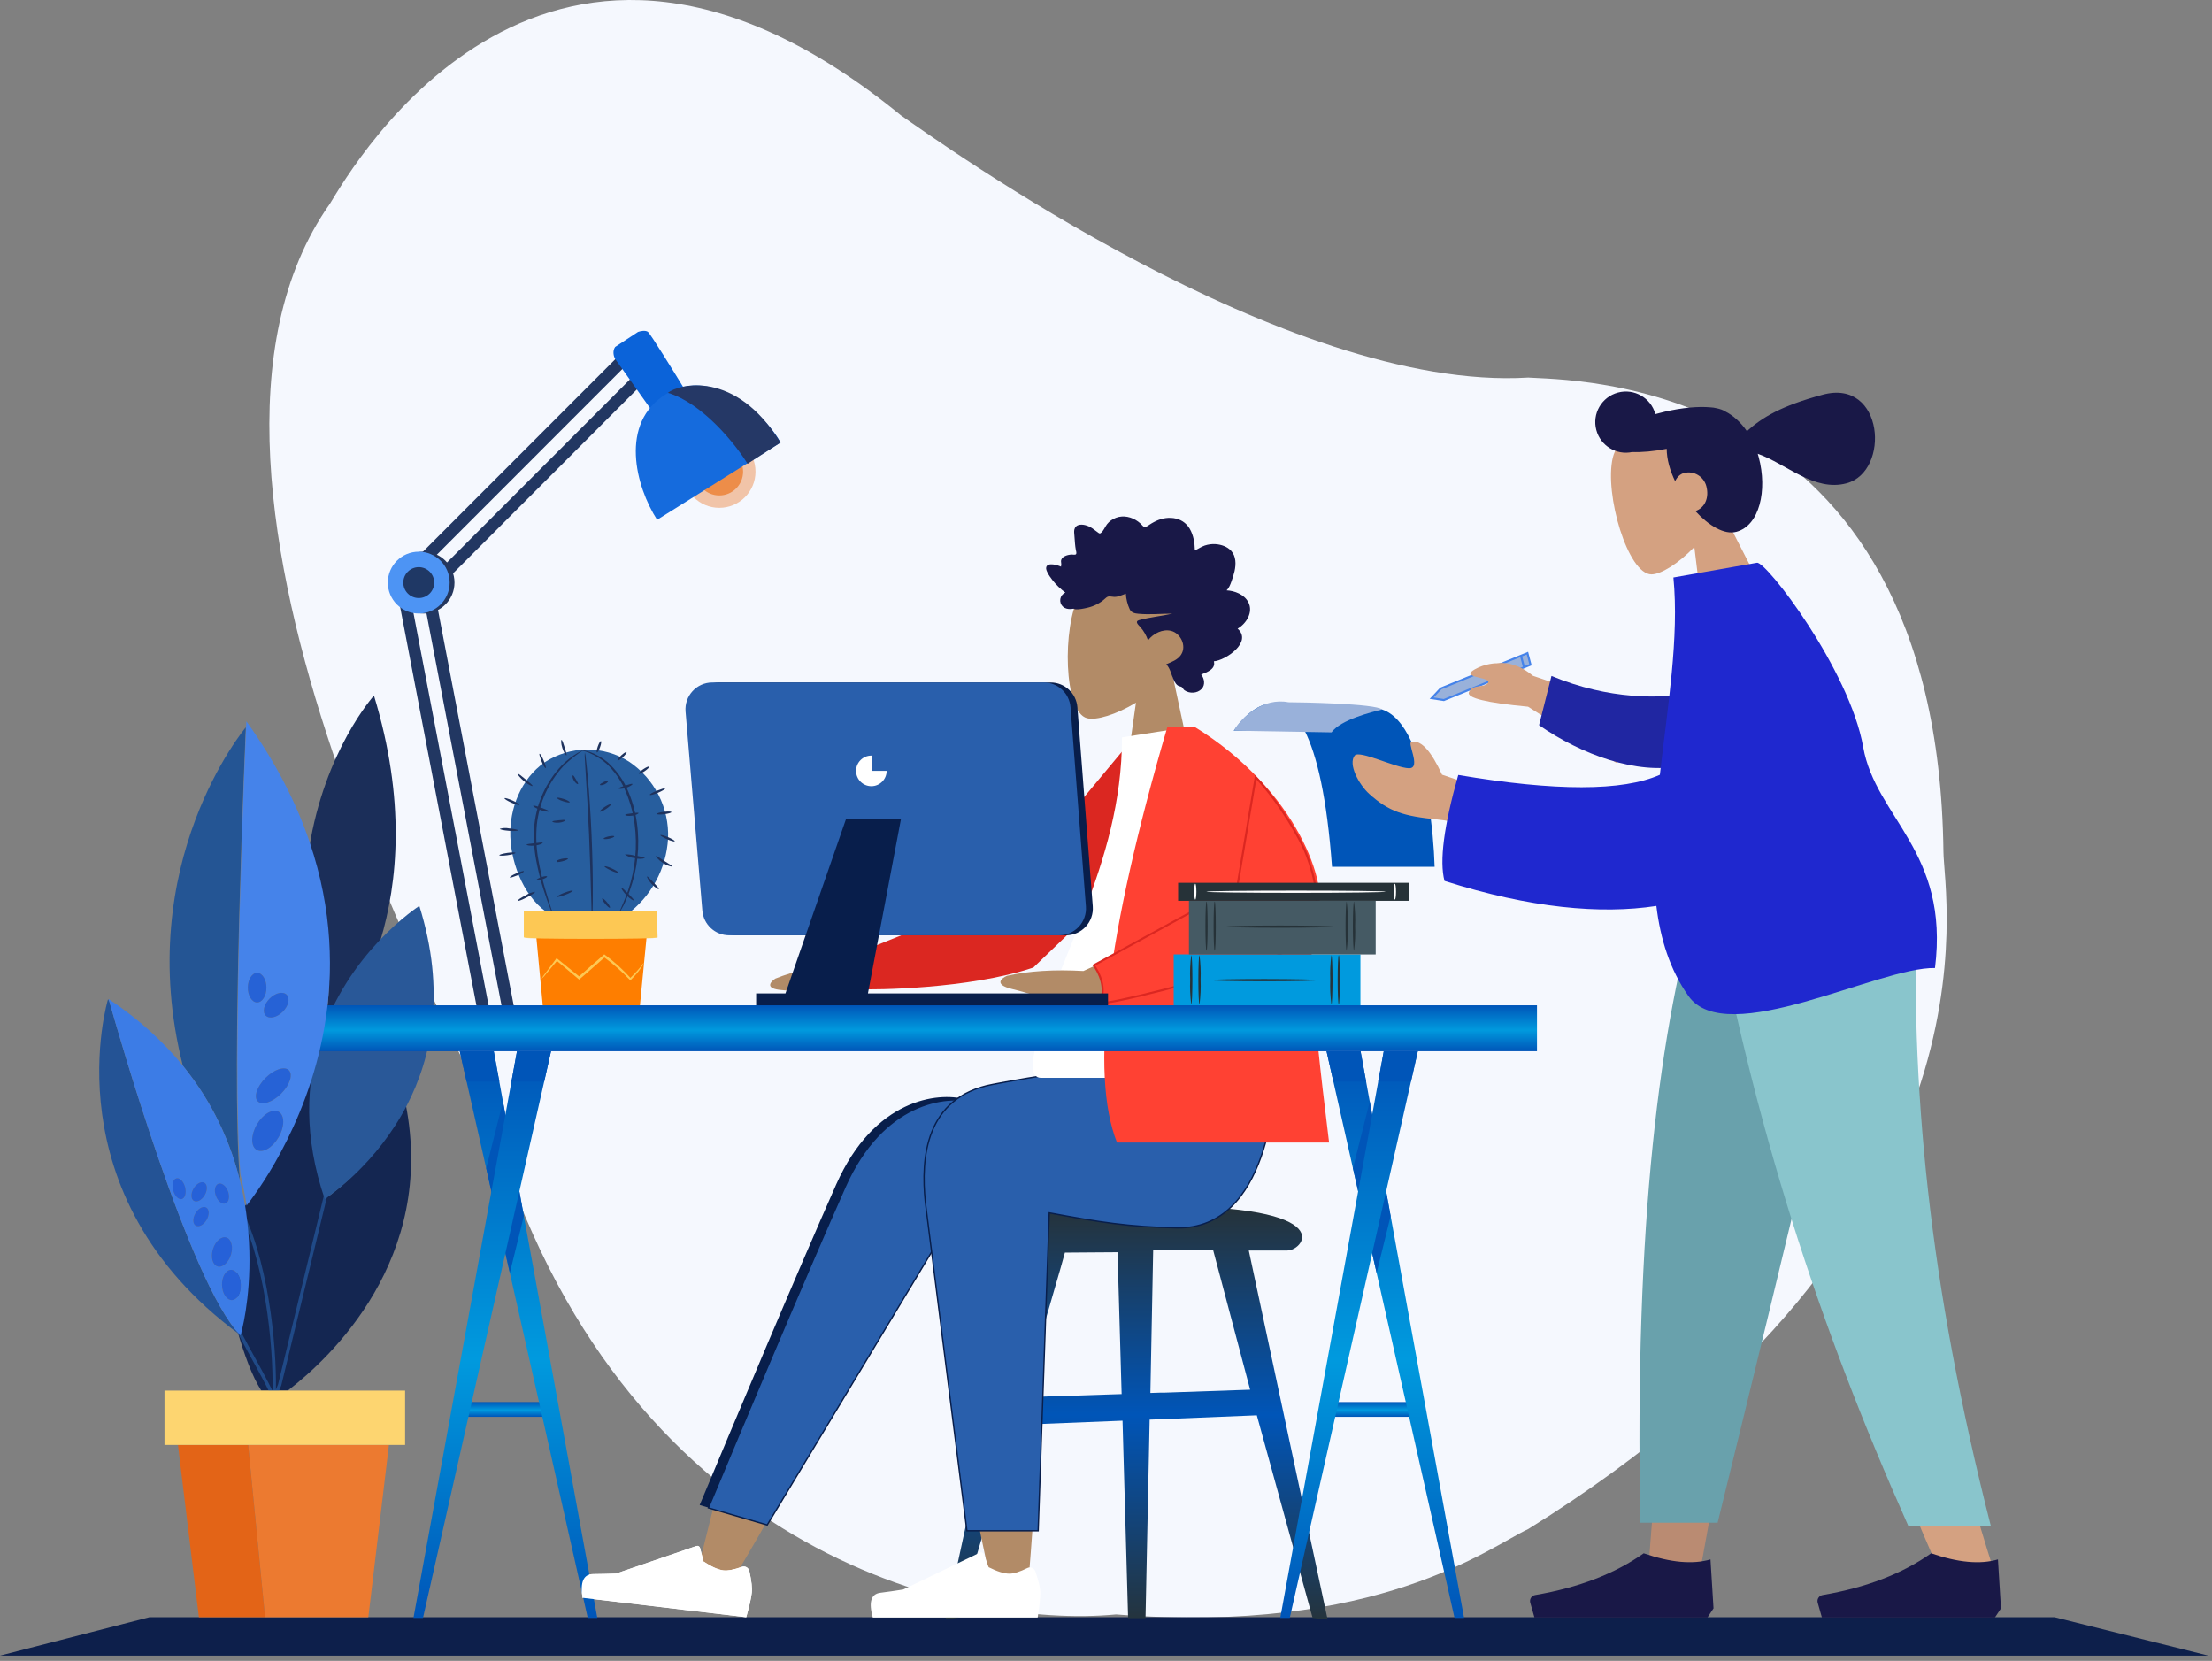 <svg width="329" height="247" viewBox="0 0 329 247" fill="none" xmlns="http://www.w3.org/2000/svg">
<rect x="0" y="0" width="329" height="247" fill="#808080" stroke="none"/>
<path d="M73.147 166.95C92.067 230.716 142.928 242.278 165.993 240.088C204.971 243.153 221.613 230.015 227.306 227.388C299.13 182.717 289.057 133.228 289.057 126.659C288.181 55.273 232.561 56.587 227.306 56.149C191.394 58.339 139.716 21.113 134.023 17.171C81.469 -25.748 52.564 24.616 49.06 30.31C19.717 71.915 71.396 160.381 73.147 166.95Z" fill="#F5F8FE"/>
<path d="M0 246.214H328.464L305.584 240.503H22.218L0 246.214Z" fill="#0D1F4B"/>
<path d="M81.938 136.057C78.111 133.833 76.057 128.671 75.905 124.441C75.752 120.212 77.514 115.806 80.981 113.386C82.848 112.154 85.031 111.488 87.268 111.47C89.504 111.451 91.698 112.081 93.585 113.283C95.442 114.534 96.948 116.24 97.96 118.238C98.971 120.236 99.454 122.46 99.362 124.697C99.234 126.928 98.613 129.102 97.544 131.063C96.474 133.025 94.982 134.724 93.176 136.039" fill="#275E9E"/>
<path d="M88.051 136.465C87.996 136.145 87.972 135.821 87.978 135.496C87.978 134.808 87.935 133.918 87.904 132.858C87.844 130.633 87.758 127.562 87.612 124.167C87.466 120.772 87.277 117.707 87.137 115.483C87.076 114.422 87.021 113.539 86.984 112.85C86.952 112.528 86.952 112.203 86.984 111.881C87.066 112.194 87.117 112.515 87.137 112.838C87.216 113.447 87.307 114.355 87.411 115.464C87.612 117.683 87.837 120.754 87.984 124.155C88.13 127.555 88.185 130.627 88.173 132.858C88.173 133.973 88.173 134.875 88.136 135.496C88.135 135.821 88.107 136.145 88.051 136.465Z" fill="#1E325D"/>
<path d="M77.038 123.478C77.038 123.582 76.429 123.612 75.673 123.551C74.918 123.49 74.332 123.356 74.338 123.259C74.781 123.122 75.25 123.099 75.704 123.192C76.447 123.259 77.05 123.387 77.038 123.478Z" fill="#1E325D"/>
<path d="M77.251 119.693C77.209 119.785 76.685 119.639 76.075 119.37C75.466 119.102 75.003 118.804 75.039 118.712C75.076 118.621 75.606 118.773 76.216 119.041C76.825 119.309 77.288 119.602 77.251 119.693Z" fill="#1E325D"/>
<path d="M79.202 116.878C79.147 116.964 78.556 116.683 77.94 116.171C77.325 115.66 76.941 115.135 77.008 115.068C77.075 115.001 77.575 115.404 78.172 115.897C78.769 116.391 79.257 116.775 79.202 116.878Z" fill="#1E325D"/>
<path d="M81.164 114.221C81.073 114.264 80.786 113.819 80.555 113.234C80.323 112.649 80.159 112.137 80.25 112.1C80.341 112.064 80.622 112.503 80.859 113.088C81.097 113.673 81.256 114.185 81.164 114.221Z" fill="#1E325D"/>
<path d="M84.254 112.338C84.162 112.38 83.858 111.911 83.644 111.253C83.431 110.595 83.425 110.034 83.523 110.034C83.62 110.034 83.791 110.528 83.986 111.162C84.181 111.795 84.333 112.295 84.254 112.338Z" fill="#1E325D"/>
<path d="M89.379 110.217C89.471 110.247 89.416 110.65 89.251 111.113C89.087 111.576 88.88 111.929 88.788 111.899C88.697 111.869 88.752 111.46 88.916 110.997C89.081 110.534 89.288 110.18 89.379 110.217Z" fill="#1E325D"/>
<path d="M93.188 111.85C93.255 111.924 93.011 112.259 92.646 112.6C92.28 112.941 91.92 113.161 91.853 113.088C91.786 113.015 92.03 112.679 92.402 112.338C92.774 111.997 93.121 111.777 93.188 111.85Z" fill="#1E325D"/>
<path d="M96.546 114.014C96.601 114.099 96.303 114.397 95.882 114.684C95.462 114.97 95.066 115.135 95.011 115.056C94.956 114.976 95.254 114.672 95.681 114.385C96.108 114.099 96.492 113.934 96.546 114.014Z" fill="#1E325D"/>
<path d="M98.929 117.25C98.966 117.342 98.496 117.628 97.875 117.89C97.253 118.152 96.729 118.292 96.656 118.201C96.583 118.109 97.089 117.823 97.704 117.591C98.32 117.36 98.88 117.159 98.929 117.25Z" fill="#1E325D"/>
<path d="M99.862 120.772C99.862 120.87 99.398 121.01 98.795 121.083C98.192 121.156 97.698 121.138 97.686 121.04C97.674 120.943 98.149 120.803 98.752 120.73C99.356 120.657 99.856 120.669 99.862 120.772Z" fill="#1E325D"/>
<path d="M100.355 125.105C100.313 125.197 99.807 125.063 99.216 124.807C98.624 124.551 98.18 124.271 98.222 124.197C98.265 124.124 98.771 124.24 99.356 124.496C99.941 124.752 100.392 125.014 100.355 125.105Z" fill="#1E325D"/>
<path d="M99.922 128.829C99.892 128.921 99.246 128.762 98.576 128.324C97.905 127.885 97.503 127.355 97.57 127.294C97.637 127.233 98.131 127.61 98.789 128.025C99.447 128.439 99.959 128.732 99.922 128.829Z" fill="#1E325D"/>
<path d="M97.984 132.218C97.924 132.291 97.412 131.992 96.924 131.462C96.437 130.932 96.168 130.395 96.248 130.347C96.327 130.298 96.711 130.712 97.186 131.218C97.662 131.724 98.052 132.138 97.984 132.218Z" fill="#1E325D"/>
<path d="M79.586 132.62C79.634 132.705 79.098 133.077 78.367 133.448C77.635 133.82 77.044 134.058 77.001 133.954C76.959 133.851 77.489 133.497 78.22 133.132C78.628 132.855 79.096 132.679 79.586 132.62Z" fill="#1E325D"/>
<path d="M77.91 129.572C77.946 129.664 77.514 129.95 76.941 130.182C76.368 130.413 75.874 130.578 75.832 130.493C75.789 130.407 76.222 130.115 76.794 129.883C77.367 129.652 77.867 129.457 77.91 129.572Z" fill="#1E325D"/>
<path d="M76.672 126.836C76.672 126.934 76.154 127.092 75.484 127.184C74.814 127.275 74.265 127.275 74.265 127.184C74.265 127.092 74.783 126.934 75.454 126.836C76.124 126.739 76.66 126.739 76.672 126.836Z" fill="#1E325D"/>
<path d="M80.725 125.337C80.725 125.434 80.238 125.672 79.543 125.751C78.848 125.83 78.324 125.709 78.324 125.611C78.324 125.514 78.873 125.471 79.543 125.392C80.213 125.312 80.695 125.239 80.725 125.337Z" fill="#1E325D"/>
<path d="M84.089 121.991C84.089 122.082 83.705 122.29 83.151 122.344C82.596 122.399 82.151 122.277 82.157 122.18C82.163 122.082 82.596 122.04 83.114 121.985C83.632 121.93 84.059 121.893 84.089 121.991Z" fill="#1E325D"/>
<path d="M84.735 119.31C84.699 119.401 84.254 119.31 83.736 119.151C83.218 118.993 82.822 118.749 82.858 118.657C82.895 118.566 83.334 118.657 83.852 118.816C84.37 118.974 84.766 119.212 84.735 119.31Z" fill="#1E325D"/>
<path d="M85.966 116.592C85.899 116.665 85.589 116.458 85.357 116.08C85.125 115.702 85.113 115.336 85.205 115.306C85.296 115.275 85.467 115.562 85.668 115.915C85.869 116.269 86.04 116.525 85.966 116.592Z" fill="#1E325D"/>
<path d="M84.479 127.702C84.479 127.799 84.114 127.976 83.614 128.098C83.377 128.162 83.134 128.199 82.889 128.208L82.822 127.994C82.95 127.994 83.035 127.994 83.047 127.994C83.059 127.994 83.047 128.098 82.907 128.177L82.84 127.964C83.06 127.858 83.291 127.779 83.529 127.726C84.028 127.629 84.455 127.604 84.479 127.702Z" fill="#1E325D"/>
<path d="M85.174 132.461C85.211 132.552 84.717 132.833 84.071 133.07C83.425 133.308 82.852 133.454 82.852 133.363C82.852 133.272 83.309 132.991 83.955 132.754C84.601 132.516 85.138 132.364 85.174 132.461Z" fill="#1E325D"/>
<path d="M81.371 130.346C81.402 130.438 81.073 130.639 80.634 130.785C80.195 130.931 79.817 130.98 79.787 130.883C79.756 130.785 80.085 130.596 80.518 130.444C80.951 130.292 81.341 130.255 81.371 130.346Z" fill="#1E325D"/>
<path d="M81.664 120.663C81.664 120.76 81.054 120.699 80.402 120.468C79.75 120.236 79.263 119.919 79.305 119.828C79.348 119.737 79.915 119.901 80.524 120.127C81.134 120.352 81.688 120.565 81.664 120.663Z" fill="#1E325D"/>
<path d="M90.86 119.608C90.915 119.694 90.598 120.004 90.141 120.303C89.684 120.602 89.282 120.772 89.227 120.693C89.172 120.614 89.495 120.297 89.946 119.998C90.397 119.7 90.811 119.529 90.86 119.608Z" fill="#1E325D"/>
<path d="M91.366 124.386C91.366 124.484 91.043 124.636 90.604 124.728C90.165 124.819 89.8 124.813 89.775 124.728C89.751 124.642 90.098 124.478 90.531 124.386C90.964 124.295 91.341 124.289 91.366 124.386Z" fill="#1E325D"/>
<path d="M91.945 129.762C91.902 129.847 91.415 129.713 90.854 129.451C90.293 129.189 89.873 128.908 89.915 128.841C89.958 128.774 90.446 128.89 91.006 129.152C91.567 129.414 91.987 129.67 91.945 129.762Z" fill="#1E325D"/>
<path d="M90.714 134.991C90.635 135.052 90.318 134.79 90.007 134.412C89.696 134.034 89.501 133.668 89.574 133.601C89.647 133.534 89.97 133.802 90.281 134.18C90.592 134.558 90.793 134.924 90.714 134.991Z" fill="#1E325D"/>
<path d="M90.464 116.092C90.525 116.171 90.312 116.433 89.958 116.616C89.605 116.799 89.263 116.805 89.233 116.707C89.203 116.61 89.471 116.458 89.794 116.293C90.117 116.128 90.403 116.013 90.464 116.092Z" fill="#1E325D"/>
<path d="M94.974 120.913C94.974 121.004 94.59 121.235 94.017 121.309C93.444 121.382 92.981 121.309 92.987 121.187C92.993 121.065 93.438 121.028 93.968 120.955C94.499 120.882 94.937 120.815 94.974 120.913Z" fill="#1E325D"/>
<path d="M94.072 116.586C94.115 116.671 93.7 116.97 93.115 117.159C92.53 117.347 92.018 117.347 92 117.25C91.982 117.152 92.445 116.994 93.006 116.817C93.566 116.641 94.005 116.494 94.072 116.586Z" fill="#1E325D"/>
<path d="M95.955 127.61C95.446 127.763 94.904 127.763 94.395 127.61C93.862 127.574 93.352 127.383 92.926 127.062C93.444 127.043 93.961 127.111 94.456 127.263C94.971 127.294 95.478 127.411 95.955 127.61Z" fill="#1E325D"/>
<path d="M94.279 133.894C94.218 133.973 93.67 133.662 93.176 133.138C92.683 132.614 92.353 132.096 92.433 132.035C92.512 131.974 92.926 132.382 93.432 132.888C93.938 133.394 94.34 133.839 94.279 133.894Z" fill="#1E325D"/>
<path d="M86.911 111.473C85.767 112.173 84.712 113.007 83.766 113.959C81.578 116.359 80.207 119.391 79.848 122.619C79.683 124.391 79.763 126.177 80.085 127.927C80.34 129.366 80.672 130.79 81.079 132.193C81.426 133.412 81.743 134.351 81.95 135.015C82.08 135.355 82.182 135.706 82.255 136.063C82.076 135.743 81.929 135.406 81.816 135.058C81.56 134.406 81.207 133.455 80.829 132.26C80.386 130.861 80.028 129.437 79.756 127.994C79.41 126.214 79.32 124.394 79.488 122.589C79.847 119.287 81.285 116.197 83.578 113.794C84.278 113.087 85.066 112.472 85.924 111.966C86.222 111.783 86.478 111.68 86.643 111.594C86.808 111.509 86.905 111.46 86.911 111.473Z" fill="#1E325D"/>
<path d="M91.805 136.276C92.41 135.022 92.949 133.736 93.42 132.425C94.501 129.24 94.83 125.848 94.383 122.515C94.135 120.688 93.619 118.908 92.853 117.231C92.213 115.875 91.331 114.646 90.251 113.605C89.491 112.934 88.629 112.389 87.697 111.99C87.033 111.716 86.637 111.649 86.643 111.619C86.74 111.601 86.839 111.601 86.935 111.619C87.211 111.671 87.481 111.745 87.746 111.838C88.722 112.191 89.626 112.718 90.415 113.392C91.55 114.427 92.479 115.668 93.151 117.049C93.954 118.748 94.489 120.561 94.736 122.424C95.198 125.81 94.828 129.257 93.657 132.467C93.456 133.077 93.194 133.619 92.999 134.094C92.804 134.57 92.579 134.96 92.39 135.277C92.228 135.629 92.032 135.963 91.805 136.276Z" fill="#1E325D"/>
<path d="M79.586 137.416L80.725 149.501H95.181L96.345 137.55L79.586 137.416Z" fill="#FE7E00"/>
<path d="M97.808 139.446C97.808 139.543 93.353 139.622 87.862 139.622C82.371 139.622 77.91 139.543 77.91 139.446C77.91 139.348 82.365 139.263 87.862 139.263C93.359 139.263 97.808 139.324 97.808 139.446Z" fill="#FDC854"/>
<path d="M95.797 143.126C95.692 143.394 95.55 143.647 95.376 143.876C94.933 144.54 94.418 145.153 93.84 145.704L93.749 145.79L93.657 145.698C92.471 144.452 91.174 143.316 89.781 142.304H90.001L88.282 143.815L86.253 145.582L86.137 145.68L86.027 145.582L82.724 142.809H82.919L81.207 144.851C81.012 145.12 80.787 145.365 80.536 145.582C80.693 145.288 80.879 145.011 81.091 144.754L82.706 142.596L82.785 142.486L82.895 142.578L86.247 145.296H86.021L88.045 143.516C88.654 143.004 89.215 142.499 89.769 142.017L89.879 141.926L89.989 142.005C91.391 143.038 92.684 144.212 93.846 145.509H93.664C94.436 144.772 95.15 143.976 95.797 143.126Z" fill="#FDC854"/>
<path d="M77.91 135.436H97.686L97.808 139.397H77.91V135.436Z" fill="#FDC854"/>
<rect x="59.404" y="89.695" width="1.779" height="61.233" transform="rotate(-10.839 59.404 89.695)" fill="#223762"/>
<rect x="63.119" y="89.594" width="1.779" height="61.968" transform="rotate(-10.839 63.119 89.594)" fill="#223762"/>
<rect x="92.08" y="52.85" width="1.779" height="46.225" transform="rotate(44.983 92.08 52.85)" fill="#223762"/>
<rect x="94.118" y="56.001" width="1.779" height="46.771" transform="rotate(44.983 94.118 56.001)" fill="#223762"/>
<circle cx="63" cy="86.641" r="4.598" fill="#24375E"/>
<circle cx="62.281" cy="86.641" r="4.598" fill="#4D94F4"/>
<circle cx="62.282" cy="86.641" r="2.299" fill="#1F3865"/>
<path d="M91.492 53.375L96.833 60.903L101.92 58.055C100.224 55.274 96.742 49.641 96.375 49.356C96.009 49.071 95.239 49.237 94.9 49.356C93.951 49.983 91.94 51.309 91.492 51.594C91.044 52.245 91.305 53.053 91.492 53.375Z" fill="#0B63D9"/>
<circle cx="106.986" cy="70.139" r="5.384" fill="#F1C4A8"/>
<circle cx="106.986" cy="70.139" r="3.537" fill="#ED8D49"/>
<path d="M116.097 65.802L97.736 77.301C94.583 72.417 91.997 62.884 99.127 58.569C106.175 54.303 114.057 62.031 116.097 65.802Z" fill="#156BDD"/>
<path d="M111.182 68.969L116.097 65.816C109.365 54.889 100.908 57.123 99.342 58.418C104.535 59.976 109.451 66.125 111.182 68.969Z" fill="#253866"/>
<path d="M60.335 164.169C56.103 172.677 49.737 177.226 48.787 177.959C45.778 168.727 46.177 160.9 48.068 154.551C47.959 154.217 47.859 153.888 47.755 153.554C45.041 168.883 36.598 179.117 35.782 180.197C37.001 188.358 35.826 195.07 35.214 197.577C36.285 201.371 37.504 204.684 38.861 206.8H42.803C49.099 201.97 64.888 187.252 60.335 164.169Z" fill="#142651"/>
<path d="M48.563 177.242L41.598 205.95L40.749 207.989M40.749 207.989C41.032 202.1 40.069 188.999 35.992 180.438C35.448 183.699 35.51 193.367 35.454 197.84C36.869 200.671 40.069 206.086 40.749 207.989Z" stroke="#245395" stroke-opacity="0.8" stroke-width="0.5"/>
<path d="M48.185 153.554C48.284 153.883 48.38 154.217 48.484 154.551C50.335 148.129 53.67 143.22 56.571 139.89C59.186 131.213 60.357 118.993 55.621 103.442C55.621 103.442 48.267 111.595 45.982 126.178C49.412 136.295 49.546 145.61 48.185 153.554Z" fill="#1B2E59"/>
<path d="M35.687 175.57C34.278 159.231 36.559 108.165 36.559 108.165C36.559 108.165 19.569 128.334 27.192 158.476C31.732 164.07 34.308 170.015 35.687 175.57Z" fill="#245594"/>
<path d="M16.069 148.584C16.069 148.584 7.184 177.543 35.665 198.483C28.211 190.786 17.431 153.09 16.264 148.949C16.199 148.806 16.134 148.684 16.069 148.584Z" fill="#245395"/>
<path d="M35.796 198.58C35.791 198.571 35.787 198.562 35.782 198.553C35.782 198.557 35.778 198.562 35.778 198.566C35.782 198.571 35.791 198.575 35.796 198.58Z" fill="#245395"/>
<path d="M36.593 180.201C36.377 178.701 36.082 177.153 35.687 175.57C34.308 170.015 31.736 164.07 27.192 158.476C24.347 154.976 20.739 151.611 16.16 148.571C16.16 148.571 16.199 148.706 16.264 148.949C17.431 153.09 28.211 190.791 35.665 198.483C35.7 198.518 35.735 198.557 35.765 198.592C35.769 198.587 35.769 198.574 35.774 198.566C35.774 198.561 35.778 198.557 35.778 198.553C35.83 198.405 35.925 198.071 36.038 197.577C36.632 195.071 37.773 188.358 36.593 180.201ZM32.096 177.833C31.806 177.022 31.975 176.22 32.478 176.038C32.981 175.856 33.627 176.368 33.918 177.174C34.208 177.985 34.039 178.787 33.532 178.969C33.033 179.152 32.387 178.644 32.096 177.833ZM27.049 178.315C26.559 178.445 25.973 177.859 25.748 177.009C25.523 176.16 25.735 175.362 26.229 175.232C26.719 175.101 27.305 175.687 27.53 176.537C27.756 177.391 27.543 178.185 27.049 178.315ZM28.779 176.758C29.208 176.012 29.937 175.626 30.401 175.891C30.865 176.155 30.891 176.979 30.462 177.725C30.032 178.471 29.304 178.857 28.84 178.592C28.376 178.323 28.35 177.504 28.779 176.758ZM30.739 181.411C30.31 182.157 29.581 182.543 29.117 182.278C28.653 182.009 28.627 181.19 29.057 180.444C29.486 179.698 30.215 179.312 30.678 179.577C31.142 179.841 31.169 180.665 30.739 181.411ZM32.357 188.336C31.611 188.111 31.303 186.961 31.663 185.773C32.023 184.581 32.916 183.8 33.662 184.026C34.408 184.251 34.716 185.4 34.356 186.589C33.996 187.777 33.102 188.562 32.357 188.336ZM34.495 193.34C33.718 193.366 33.055 192.382 33.011 191.137C32.968 189.893 33.562 188.865 34.338 188.839C35.115 188.813 35.778 189.797 35.821 191.042C35.869 192.287 35.275 193.314 34.495 193.34Z" fill="#3C7CE6"/>
<path d="M26.229 175.232C25.739 175.362 25.522 176.16 25.748 177.01C25.973 177.86 26.554 178.445 27.049 178.315C27.539 178.185 27.756 177.387 27.53 176.537C27.305 175.687 26.724 175.102 26.229 175.232Z" fill="#2661D8"/>
<path d="M30.462 177.725C30.891 176.979 30.865 176.155 30.401 175.89C29.937 175.626 29.213 176.012 28.779 176.758C28.35 177.504 28.376 178.327 28.84 178.592C29.304 178.861 30.028 178.471 30.462 177.725Z" fill="#2661D8"/>
<path d="M30.678 179.577C30.214 179.308 29.49 179.698 29.056 180.444C28.627 181.19 28.653 182.014 29.117 182.278C29.581 182.547 30.305 182.157 30.739 181.411C31.168 180.665 31.142 179.846 30.678 179.577Z" fill="#2661D8"/>
<path d="M33.536 178.97C34.039 178.788 34.212 177.986 33.922 177.175C33.631 176.364 32.985 175.856 32.482 176.038C31.979 176.221 31.806 177.023 32.101 177.834C32.387 178.645 33.033 179.152 33.536 178.97Z" fill="#2661D8"/>
<path d="M34.356 186.588C34.716 185.396 34.403 184.251 33.662 184.025C32.916 183.8 32.023 184.585 31.663 185.773C31.303 186.966 31.615 188.11 32.357 188.336C33.102 188.561 33.996 187.776 34.356 186.588Z" fill="#2661D8"/>
<path d="M35.826 191.042C35.782 189.798 35.119 188.813 34.343 188.839C33.567 188.865 32.972 189.897 33.016 191.138C33.059 192.382 33.723 193.367 34.499 193.341C35.275 193.315 35.869 192.287 35.826 191.042Z" fill="#2661D8"/>
<path d="M47.547 154.725C45.548 161.13 45.132 169.026 48.306 178.337C49.303 177.6 56.025 173.012 60.491 164.426C64.195 157.305 66.345 147.44 62.369 134.717C62.369 134.717 59.615 136.486 56.363 139.933C53.202 143.294 49.568 148.246 47.547 154.725Z" fill="#295898"/>
<path d="M53.124 214.879H36.91L39.425 240.503H50.058H54.78L57.846 214.879H55.53H53.124Z" fill="#EC7A30"/>
<path d="M32.188 214.879H26.468L29.581 240.503H34.703H39.425L36.91 214.879H32.188Z" fill="#E36417"/>
<path d="M24.465 206.801V214.88H26.468H32.188H36.91H53.124H55.531H57.846H60.253V206.801H55.531H43.393H39.577H24.465Z" fill="#FDD570"/>
<path d="M185.737 185.966H191.454C194.12 185.966 199.837 178.621 168.82 179.458C148.431 180.008 147.089 183.166 148.12 185.007C148.369 185.425 148.724 185.763 149.145 185.983C149.566 186.203 150.036 186.297 150.505 186.254C151.005 186.215 151.664 186.209 152.445 186.215L151.957 188.466L140.63 240.849L142.544 240.574L150.969 211.915L166.959 211.275L167.788 240.644H170.376L170.992 211.115H171.071L172.761 211.052L186.933 210.476L195.23 240.609L197.465 240.857L185.737 185.966ZM152.183 207.791L157.777 188.466L158.387 186.279C160.73 186.279 163.469 186.222 166.215 186.222L166.825 207.318L152.183 207.791ZM173.267 207.101H172.657L171.102 207.152L171.516 185.947H180.448L185.939 206.666L173.267 207.101Z" fill="url(#paint0_linear_330_3960)"/>
<path d="M143.071 207.73C143.067 204.414 149.316 202.462 152.897 204.78C153.251 208.112 153.315 206.094 153.649 210.016C154.458 219.518 153.333 230.155 152.897 236.085C152.624 239.811 147.927 239.031 147.489 236.075C147.05 233.119 143.083 217.65 143.071 207.73Z" fill="#B28B67"/>
<path fill-rule="evenodd" clip-rule="evenodd" d="M153.997 233.705C154.484 235.105 154.727 236.153 154.727 236.848C154.727 237.693 154.596 238.926 154.335 240.548C153.425 240.548 145.251 240.548 129.813 240.548C129.176 238.277 129.544 237.051 130.916 236.869C132.289 236.688 133.43 236.525 134.338 236.379L145.736 230.901C145.955 230.796 146.212 230.902 146.31 231.138C146.311 231.142 146.313 231.146 146.315 231.151L147.047 233.066C148.318 233.706 149.351 234.025 150.146 234.025C150.791 234.025 151.683 233.744 152.821 233.182L152.821 233.182C153.257 232.966 153.773 233.173 153.973 233.644C153.982 233.664 153.99 233.685 153.997 233.705Z" fill="white"/>
<path d="M112.289 205.68C113.738 202.698 120.211 203.682 122.414 207.335C121.272 210.485 122.214 208.699 120.796 212.371C117.359 221.266 111.686 230.335 108.697 235.474C106.818 238.704 102.938 235.944 103.839 233.095C104.74 230.246 107.953 214.603 112.289 205.68Z" fill="#B28B67"/>
<path fill-rule="evenodd" clip-rule="evenodd" d="M111.46 233.668C111.778 235.115 111.896 236.184 111.815 236.874C111.715 237.713 111.44 238.923 110.99 240.502C110.087 240.395 101.97 239.433 86.638 237.615C86.273 235.285 86.783 234.111 88.167 234.092C89.552 234.074 90.704 234.046 91.623 234.008L103.586 229.91C103.816 229.831 104.059 229.967 104.128 230.213C104.13 230.218 104.131 230.222 104.132 230.226L104.634 232.215C105.821 232.999 106.809 233.438 107.598 233.532C108.239 233.608 109.157 233.434 110.353 233.009L110.353 233.009C110.812 232.847 111.3 233.113 111.444 233.603C111.45 233.625 111.455 233.646 111.46 233.668Z" fill="white"/>
<path d="M114.074 226.764L104.064 223.82C108.48 213.222 118.726 188.844 124.379 176.126C130.031 163.407 139.492 162.386 143.515 163.466L138.216 186.43L114.074 226.764Z" fill="#081E4B"/>
<path d="M114.11 226.784L105.361 224.241C109.777 213.642 120.023 189.265 125.675 176.546C131.328 163.827 140.789 162.807 144.812 163.886L138.613 186.1L114.11 226.784Z" fill="#295FAC" stroke="#081E4B" stroke-width="0.2"/>
<path d="M143.81 227.647H154.409L156.059 180.366C163.408 181.744 167.889 182.465 175.017 182.602C188.733 182.866 189.729 162.392 190.023 157.975C170.264 156.83 150.784 160.678 147.641 161.268C137.627 163.15 136.94 172.2 137.627 178.775L143.81 227.647Z" fill="#295FAC" stroke="#081E4B" stroke-width="0.2"/>
<path fill-rule="evenodd" clip-rule="evenodd" d="M255.987 75.689C257.374 72.771 257.964 69.491 256.861 66.29C253.682 57.064 241.148 62.64 239.874 68.067C238.599 73.495 242.127 85.45 245.645 85.417C247.048 85.403 249.621 83.826 252.006 81.349L253.606 94.461L264.15 91.635L255.987 75.689Z" fill="#D4A181"/>
<path fill-rule="evenodd" clip-rule="evenodd" d="M252.16 76.006C254.14 78.166 256.455 79.571 258.262 79.087C261.693 78.168 262.904 72.926 261.582 67.993C261.536 67.82 261.486 67.649 261.434 67.48C265.731 68.998 269.844 73.158 274.648 71.871C281.182 70.121 280.246 56.245 271.116 58.691C264.907 60.355 262.095 62.079 259.822 64.122C258.911 62.798 257.789 61.78 256.591 61.18C256.288 60.98 255.864 60.825 255.341 60.716C255.018 60.637 254.693 60.59 254.368 60.576C252.625 60.418 250.215 60.622 247.623 61.221C247.139 61.333 246.667 61.454 246.209 61.583C245.553 59.165 243.064 57.732 240.642 58.381C238.215 59.031 236.775 61.525 237.426 63.951C238.054 66.298 240.408 67.722 242.757 67.225C244.191 67.279 245.973 67.123 247.895 66.744C247.896 67.482 248.006 68.291 248.243 69.176C248.453 69.957 248.761 70.763 249.145 71.561C249.424 70.965 249.886 70.501 250.442 70.352C251.996 69.936 253.421 70.924 253.784 72.282C254.246 74.005 253.585 75.517 252.16 76.006Z" fill="#191847"/>
<path fill-rule="evenodd" clip-rule="evenodd" d="M277.6 131.843L260.939 189.255L253.102 232.361H245.236L253.088 131.843H277.6Z" fill="#BA8B72"/>
<path fill-rule="evenodd" clip-rule="evenodd" d="M285.088 131.843C283.925 161.669 284.384 177.936 284.644 180.646C284.904 183.356 286.381 201.504 296.447 233.271H288.266C274.936 202.796 270.282 184.648 268.753 180.646C267.224 176.644 262.709 160.377 256.116 131.843H285.088Z" fill="#D4A181"/>
<path fill-rule="evenodd" clip-rule="evenodd" d="M277.958 131.843C273.624 151.599 266.128 183.134 255.47 226.448H243.966C243.116 181.99 246.731 152.729 252.991 131.843H277.958Z" fill="#69A1AC"/>
<path fill-rule="evenodd" clip-rule="evenodd" d="M285.146 131.843C284.007 161.669 286.958 191.052 296.098 226.913H283.824C270.469 196.892 260.897 167.654 254.355 131.843H285.146Z" fill="#89C5CC"/>
<path fill-rule="evenodd" clip-rule="evenodd" d="M297.613 239.184L297.162 231.907C294.519 232.68 291.209 232.376 287.231 230.997C282.954 234.027 277.57 236.095 271.079 237.203C270.584 237.287 270.251 237.757 270.335 238.253C270.341 238.285 270.348 238.316 270.357 238.348L270.981 240.549H287.231H296.71L297.613 239.184Z" fill="#191847"/>
<path fill-rule="evenodd" clip-rule="evenodd" d="M254.858 239.184L254.407 231.907C251.764 232.68 248.454 232.376 244.476 230.997C240.199 234.027 234.815 236.095 228.324 237.203C227.828 237.287 227.496 237.757 227.58 238.253C227.586 238.285 227.593 238.316 227.602 238.348L228.226 240.549H244.476H253.955L254.858 239.184Z" fill="#191847"/>
<path d="M198.115 108.669C209.482 97.302 213.026 117.421 213.377 128.902L198.115 128.902C197.359 118.551 195.857 112.248 194.051 108.669L183.501 108.669C186.094 104.896 190.62 101.871 194.051 108.669L198.115 108.669Z" fill="#0055B8"/>
<path d="M183.503 108.666L198.039 108.915C199.408 107.018 204.072 105.88 205.536 105.523L205.573 105.514C204.601 104.62 193.189 104.432 191.647 104.432C187.88 103.699 184.72 106.586 183.503 108.666Z" fill="#99B1DA"/>
<path d="M212.944 103.827L214.294 102.388L226.219 97.527L227.179 97.135L227.634 98.853L226.674 99.245L214.749 104.106L212.944 103.827Z" fill="#99B1DA"/>
<path d="M226.219 97.527L227.179 97.135L227.634 98.853L226.674 99.245M226.219 97.527L214.294 102.388L212.944 103.827L214.749 104.106L226.674 99.245M226.219 97.527L226.674 99.245" stroke="#4583EA" stroke-width="0.3"/>
<path fill-rule="evenodd" clip-rule="evenodd" d="M245.055 106.274L228.006 100.501C224.879 97.886 222.319 98.757 222.522 98.641C222.104 98.64 220.217 98.817 218.807 99.909C217.984 100.809 221.839 100.744 221.321 101.543C220.803 102.341 219.041 101.664 218.48 102.938C218.105 103.787 221.039 104.507 227.279 105.097L240.4 113.449L245.055 106.274ZM221.972 117.752L214.481 115.205C212.879 111.728 211.41 110.095 210.074 110.307C208.966 110.012 211.561 114.304 209.55 114.247C207.539 114.19 202.181 111.502 201.491 112.361C200.47 113.632 202.119 116.692 203.673 118.085C206.577 120.688 208.722 121.375 213.813 121.872C216.474 122.132 219.467 123.066 222.791 124.674L221.972 117.752Z" fill="#D4A181"/>
<path fill-rule="evenodd" clip-rule="evenodd" d="M252.293 103.042C246.837 103.945 239.372 104.075 230.756 100.523L228.909 107.846C235.19 112.208 243.473 115.24 250.012 113.897C255.165 112.839 256.707 106.108 252.293 103.042Z" fill="#2026A2"/>
<path fill-rule="evenodd" clip-rule="evenodd" d="M246.879 115.218C241.352 117.679 231.357 117.688 216.894 115.245C214.75 122.824 214.068 128.077 214.847 131.006C227.596 135.046 238.081 136 246.357 134.726C246.957 139.664 248.373 144.213 251.123 148.113C256.776 156.131 279.425 143.789 287.801 143.955C289.967 126.598 278.986 121.636 277.12 111.103C275.078 99.568 262.684 83.445 261.321 83.685L248.892 85.877C249.76 94.808 248.02 105.126 246.879 115.218Z" fill="#1F28CF"/>
<path fill-rule="evenodd" clip-rule="evenodd" d="M174.318 100.016C176.436 97.53 177.87 94.483 177.63 91.069C176.94 81.232 163.247 83.396 160.583 88.361C157.919 93.326 158.236 105.919 161.679 106.807C163.051 107.161 165.976 106.294 168.953 104.5L167.084 117.717H178.116L174.318 100.016Z" fill="#B28B67"/>
<path fill-rule="evenodd" clip-rule="evenodd" d="M182.44 87.794C182.796 87.441 182.991 86.937 183.159 86.459C183.333 85.962 183.503 85.459 183.619 84.942C183.851 83.908 183.853 82.719 183.115 81.916C182.524 81.272 181.636 80.984 180.817 80.921C180.271 80.879 179.711 80.955 179.188 81.127C178.669 81.298 178.221 81.638 177.718 81.849C177.699 80.735 177.508 79.569 176.943 78.618C176.399 77.703 175.532 77.189 174.544 77.053C173.53 76.913 172.529 77.151 171.622 77.641C171.395 77.764 171.17 77.893 170.954 78.039C170.774 78.161 170.586 78.308 170.375 78.357C170.139 78.413 170.022 78.276 169.869 78.104C169.689 77.903 169.486 77.725 169.272 77.567C168.324 76.871 167.081 76.584 165.983 77.002C165.477 77.194 164.985 77.521 164.642 77.971C164.336 78.373 164.118 79.009 163.696 79.289C163.516 79.407 163.39 79.25 163.227 79.134C162.982 78.959 162.748 78.766 162.5 78.597C162.152 78.358 161.774 78.18 161.37 78.086C160.779 77.949 159.962 77.981 159.793 78.756C159.729 79.047 159.778 79.358 159.799 79.651C159.827 80.053 159.856 80.456 159.891 80.858C159.918 81.163 159.951 81.457 160.009 81.757C160.039 81.917 160.136 82.215 160.067 82.374C159.981 82.574 159.586 82.461 159.418 82.468C159.084 82.481 158.75 82.54 158.441 82.682C158.203 82.793 157.951 82.955 157.851 83.229C157.789 83.397 157.805 83.57 157.834 83.743C157.869 83.951 157.829 84.061 157.803 84.27C157.355 84.05 155.804 83.56 155.609 84.362C155.544 84.629 155.692 84.931 155.804 85.157C156.003 85.552 156.262 85.913 156.528 86.257C157.081 86.976 157.742 87.596 158.454 88.126C157.62 88.496 157.403 89.589 158.124 90.24C158.443 90.527 158.871 90.591 159.273 90.573C159.42 90.566 159.632 90.51 159.748 90.535C159.81 90.549 159.877 90.602 159.963 90.608C160.53 90.647 161.17 90.51 161.724 90.384C162.712 90.16 163.647 89.692 164.411 88.979C164.607 88.796 164.769 88.691 165.032 88.694C165.263 88.696 165.49 88.76 165.721 88.766C166.331 88.781 166.882 88.483 167.449 88.284C167.484 89.05 167.702 89.894 168.016 90.583C168.271 91.145 168.805 91.227 169.329 91.276C171.007 91.434 172.69 91.258 174.369 91.26C172.743 91.628 171.064 91.779 169.452 92.212C168.724 92.407 169.28 92.898 169.592 93.238C170.104 93.798 170.486 94.493 170.75 95.224C171.545 94.187 172.951 93.504 174.196 93.823C175.572 94.174 176.541 96.035 175.661 97.373C175.15 98.149 174.228 98.449 173.46 98.783C174.059 99.405 174.204 100.325 174.564 101.099C174.742 101.481 174.991 101.913 175.389 102.046C175.536 102.095 175.708 102.099 175.824 102.219C175.968 102.368 176.002 102.534 176.186 102.661C176.918 103.17 178.062 103.131 178.711 102.467C179.298 101.866 179.146 100.915 178.655 100.306C179.436 99.98 180.858 99.562 180.547 98.346C182.238 98.234 186.344 95.491 184.075 93.487C185.32 92.783 186.465 91.063 185.664 89.546C185.048 88.378 183.616 87.856 182.44 87.794Z" fill="#191847"/>
<path fill-rule="evenodd" clip-rule="evenodd" d="M141.881 136.975L125.743 143.14C121.662 143.579 118.184 144.377 115.31 145.535C114.6 146.003 113.67 147.029 116.274 147.237C118.878 147.445 121.608 147.781 121.825 148.714C122.041 149.648 120.319 150.452 120.85 151.749C121.204 152.614 123.776 150.991 128.567 146.88L143.83 144.053L141.881 136.975Z" fill="#B28B67"/>
<path d="M166.015 128.375L167.89 110.562L149.14 133.063L127.264 141.813C127.993 142.762 129.169 145.149 128.034 147.109C129.787 147.212 144.108 147.109 153.693 143.886L160.362 137.484L167.031 131.083L166.015 128.375Z" fill="#DB2721"/>
<path fill-rule="evenodd" clip-rule="evenodd" d="M189.894 160.292C174.012 160.292 162.33 160.292 154.848 160.292C153.246 160.292 153.548 157.98 153.779 156.813C156.451 143.346 166.881 128.829 166.881 109.659L176.99 108.074C185.351 121.522 188.243 138.079 189.894 160.292Z" fill="white"/>
<path d="M177.642 108.075C193.166 117.616 197.681 132.006 195.964 135.727C194.417 139.081 194.87 147.11 197.681 169.912H166.134C162.062 159.623 164.564 139.01 173.639 108.075H177.527H177.642Z" fill="#FF4133"/>
<path fill-rule="evenodd" clip-rule="evenodd" d="M178.96 136.249L161.143 144.397C156.779 144.155 152.987 144.394 149.767 145.116C148.941 145.484 147.786 146.403 150.487 147.07C153.187 147.738 155.998 148.561 156.064 149.579C156.131 150.598 154.183 151.145 154.517 152.6C154.74 153.57 157.722 152.308 163.465 148.814L180.436 144.397L178.96 136.249Z" fill="#B28B67"/>
<path d="M184.021 131.891L186.763 115.582C190.679 119.725 193.475 125.091 194.074 126.478C194.91 128.419 196.719 133.814 195.198 136.39C192.928 140.234 192.356 141.129 189.083 142.505C178.877 145.938 165.368 149.305 163.5 149.195C164.709 147.108 163.457 144.566 162.681 143.555L184.021 131.891Z" fill="#FF4133" stroke="#DB2721" stroke-width="0.3"/>
<path d="M202.342 141.935H174.568V149.914H202.342V141.935Z" fill="#009ADE"/>
<path d="M177.183 149.366C177.021 148.153 176.966 146.928 177.018 145.705C176.966 144.484 177.021 143.261 177.183 142.05C177.276 142.05 177.352 143.694 177.352 145.705C177.352 147.716 177.276 149.366 177.183 149.366Z" fill="#263238"/>
<path d="M178.405 149.366C178.311 149.366 178.235 147.722 178.235 145.705C178.235 143.688 178.311 142.05 178.405 142.05C178.566 143.261 178.621 144.484 178.569 145.705C178.622 146.928 178.567 148.153 178.405 149.366Z" fill="#263238"/>
<path d="M198.024 149.366C197.862 148.153 197.807 146.928 197.859 145.705C197.807 144.484 197.862 143.261 198.024 142.05C198.117 142.05 198.188 143.694 198.188 145.705C198.188 147.716 198.117 149.366 198.024 149.366Z" fill="#263238"/>
<path d="M199.12 149.366C199.027 149.366 198.955 147.722 198.955 145.705C198.955 143.688 199.027 142.05 199.12 142.05C199.213 142.05 199.284 143.694 199.284 145.705C199.284 147.716 199.213 149.366 199.12 149.366Z" fill="#263238"/>
<path d="M196.122 145.76C196.122 145.853 192.522 145.93 188.083 145.93C183.644 145.93 180.038 145.853 180.038 145.76C180.038 145.667 183.638 145.596 188.083 145.596C192.527 145.596 196.122 145.689 196.122 145.76Z" fill="#263238"/>
<path d="M204.611 133.961H176.837V141.94H204.611V133.961Z" fill="#455A64"/>
<path d="M179.451 141.376C179.358 141.376 179.287 139.732 179.287 137.72C179.287 135.709 179.358 134.06 179.451 134.06C179.545 134.06 179.616 135.704 179.616 137.72C179.616 139.737 179.545 141.376 179.451 141.376Z" fill="#263238"/>
<path d="M180.668 141.376C180.575 141.376 180.504 139.732 180.504 137.72C180.504 135.709 180.575 134.06 180.668 134.06C180.761 134.06 180.832 135.704 180.832 137.72C180.832 139.737 180.778 141.376 180.668 141.376Z" fill="#263238"/>
<path d="M200.292 141.376C200.199 141.376 200.128 139.732 200.128 137.72C200.128 135.709 200.199 134.06 200.292 134.06C200.454 135.273 200.509 136.498 200.457 137.72C200.509 138.941 200.454 140.164 200.292 141.376Z" fill="#263238"/>
<path d="M201.389 141.376C201.295 141.376 201.219 139.732 201.219 137.72C201.219 135.709 201.295 134.06 201.389 134.06C201.551 135.273 201.606 136.498 201.553 137.72C201.605 138.941 201.55 140.164 201.389 141.376Z" fill="#263238"/>
<path d="M198.407 137.808C198.407 137.896 194.801 137.972 190.362 137.972C185.923 137.972 182.318 137.896 182.318 137.808C182.318 137.72 185.918 137.638 190.362 137.638C194.807 137.638 198.407 137.715 198.407 137.808Z" fill="#263238"/>
<path d="M209.62 131.287H175.226V133.961H209.62V131.287Z" fill="#263238"/>
<path d="M177.78 133.785C177.687 133.785 177.615 133.237 177.615 132.607C177.615 131.977 177.687 131.423 177.78 131.423C177.873 131.423 177.944 131.971 177.944 132.607C177.944 133.243 177.868 133.785 177.78 133.785Z" fill="white"/>
<path d="M207.466 133.785C207.378 133.785 207.302 133.237 207.302 132.607C207.302 131.977 207.378 131.423 207.466 131.423C207.554 131.423 207.636 131.971 207.636 132.607C207.636 133.243 207.559 133.785 207.466 133.785Z" fill="white"/>
<path d="M206.118 132.607C206.118 132.7 200.139 132.777 192.763 132.777C185.386 132.777 179.413 132.7 179.413 132.607C179.413 132.514 185.392 132.443 192.763 132.443C200.134 132.443 206.118 132.514 206.118 132.607Z" fill="white"/>
<path d="M105.485 135.43L102.989 105.824C102.792 103.49 104.633 101.488 106.975 101.488H156.257C158.346 101.488 160.084 103.096 160.245 105.18L162.533 134.785C162.713 137.109 160.875 139.093 158.545 139.093H109.471C107.392 139.093 105.66 137.501 105.485 135.43Z" fill="#081E4B"/>
<path d="M104.464 135.43L101.967 105.824C101.771 103.49 103.612 101.488 105.953 101.488H155.235C157.325 101.488 159.062 103.096 159.223 105.18L161.511 134.785C161.691 137.109 159.854 139.093 157.523 139.093H108.449C106.371 139.093 104.638 137.501 104.464 135.43Z" fill="#295FAC"/>
<path d="M112.463 147.73V150.456H164.802V147.73H129.092L133.999 121.833H125.821L116.825 147.73H112.463Z" fill="#081E4B"/>
<circle cx="129.6" cy="114.641" r="2.272" fill="white"/>
<path d="M129.642 114.636V112.126V111.853H132.262V114.636H129.642Z" fill="#295FAC"/>
<path d="M81.703 208.507H68.544V210.702H81.703V208.507Z" fill="url(#paint1_linear_330_3960)"/>
<path d="M88.839 240.61H87.419L75.831 189.305L75.168 186.379L73.085 177.17L72.314 173.732L69.398 160.846L68.378 156.33H73.441L74.265 160.846L74.807 163.807L75.168 165.782L77.245 177.17L77.914 180.833L88.839 240.61Z" fill="url(#paint2_linear_330_3960)"/>
<path d="M73.441 156.33L74.265 160.846H69.398L68.378 156.33H73.441Z" fill="#0055B8"/>
<path d="M77.914 180.833L75.831 189.305L75.168 186.379L73.085 177.17L72.314 173.732L74.807 163.807L75.168 165.782L77.245 177.17L77.914 180.833Z" fill="#0055B8"/>
<path d="M81.957 156.33L80.938 160.846L77.245 177.17L75.168 186.379L62.911 240.61H61.496L73.085 177.17L75.168 165.782L76.07 160.846L76.894 156.33H81.957Z" fill="url(#paint3_linear_330_3960)"/>
<path d="M81.957 156.33L80.937 160.846H76.07L76.894 156.33H81.957Z" fill="#0055B8"/>
<path d="M210.623 208.507H197.464V210.702H210.623V208.507Z" fill="url(#paint4_linear_330_3960)"/>
<path d="M217.759 240.61H216.34L204.751 189.305L204.088 186.379L202.005 177.17L201.23 173.732L198.318 160.846L197.299 156.33H202.361L203.186 160.846L203.727 163.807L204.088 165.782L206.166 177.17L206.834 180.833L217.759 240.61Z" fill="url(#paint5_linear_330_3960)"/>
<path d="M202.361 156.33L203.186 160.846H198.318L197.299 156.33H202.361Z" fill="#0055B8"/>
<path d="M206.834 180.833L204.751 189.305L204.088 186.379L202.005 177.17L201.23 173.732L203.727 163.807L204.088 165.782L206.165 177.17L206.834 180.833Z" fill="#0055B8"/>
<path d="M210.877 156.33L209.858 160.846L206.166 177.17L204.088 186.379L191.831 240.61H190.417L202.005 177.17L204.088 165.782L204.99 160.846L205.815 156.33H210.877Z" fill="url(#paint6_linear_330_3960)"/>
<path d="M210.877 156.33L209.858 160.846H204.99L205.814 156.33H210.877Z" fill="#0055B8"/>
<path d="M228.602 149.501H47.586V156.33H228.602V149.501Z" fill="url(#paint7_linear_330_3960)"/>
<path fill-rule="evenodd" clip-rule="evenodd" d="M111.46 233.668C111.779 235.115 111.897 236.184 111.815 236.874C111.715 237.714 111.44 238.923 110.99 240.503C110.087 240.396 101.97 239.433 86.639 237.616C86.273 235.285 86.783 234.111 88.168 234.093C89.552 234.075 90.704 234.047 91.623 234.009L103.586 229.911C103.817 229.832 104.059 229.968 104.129 230.214C104.13 230.218 104.131 230.222 104.132 230.227L104.634 232.215C105.821 233 106.809 233.439 107.598 233.532C108.239 233.608 109.158 233.434 110.353 233.01L110.353 233.01C110.812 232.847 111.301 233.113 111.444 233.604C111.45 233.625 111.456 233.647 111.46 233.668Z" fill="white"/>
<path d="M35.769 174.665C36.159 176.248 36.458 177.796 36.675 179.296C37.464 178.216 45.638 167.983 48.266 152.653C49.628 144.709 49.493 135.394 46.068 125.278C44.112 119.497 41.085 113.461 36.64 107.264C36.64 107.26 34.355 158.325 35.769 174.665ZM41.449 169.114C40.543 170.68 39.086 171.53 38.188 171.014C37.291 170.493 37.295 168.806 38.201 167.241C39.108 165.676 40.565 164.826 41.462 165.342C42.355 165.858 42.351 167.549 41.449 169.114ZM41.822 162.64C40.543 163.919 38.982 164.431 38.34 163.789C37.694 163.143 38.21 161.586 39.489 160.307C40.768 159.028 42.33 158.516 42.971 159.158C43.613 159.804 43.097 161.365 41.822 162.64ZM42.637 147.922C43.179 148.464 42.919 149.596 42.061 150.455C41.202 151.313 40.066 151.574 39.528 151.032C38.986 150.489 39.246 149.358 40.105 148.499C40.964 147.64 42.095 147.385 42.637 147.922ZM38.245 144.674C39.008 144.674 39.628 145.659 39.628 146.873C39.628 148.087 39.008 149.071 38.245 149.071C37.481 149.071 36.861 148.087 36.861 146.873C36.861 145.659 37.481 144.674 38.245 144.674Z" fill="#4583EA"/>
<path d="M38.244 149.076C39.008 149.076 39.628 148.091 39.628 146.877C39.628 145.663 39.008 144.679 38.244 144.679C37.481 144.679 36.861 145.663 36.861 146.877C36.861 148.091 37.481 149.076 38.244 149.076Z" fill="#2662D6"/>
<path d="M39.524 151.036C40.066 151.578 41.198 151.318 42.056 150.459C42.915 149.601 43.175 148.464 42.633 147.927C42.091 147.385 40.959 147.645 40.1 148.503C39.242 149.362 38.986 150.494 39.524 151.036Z" fill="#2662D6"/>
<path d="M39.485 160.307C38.205 161.586 37.694 163.148 38.336 163.789C38.982 164.435 40.538 163.919 41.818 162.64C43.097 161.361 43.608 159.8 42.967 159.158C42.321 158.512 40.764 159.028 39.485 160.307Z" fill="#2662D6"/>
<path d="M41.458 165.341C40.56 164.821 39.099 165.671 38.197 167.241C37.29 168.806 37.286 170.497 38.184 171.013C39.081 171.534 40.543 170.684 41.445 169.114C42.351 167.549 42.355 165.857 41.458 165.341Z" fill="#2662D6"/>
<defs>
<linearGradient id="paint0_linear_330_3960" x1="169.174" y1="179.392" x2="169.174" y2="242.044" gradientUnits="userSpaceOnUse">
<stop stop-color="#263238"/>
<stop offset="0.495" stop-color="#0055B8"/>
<stop offset="1" stop-color="#263238"/>
</linearGradient>
<linearGradient id="paint1_linear_330_3960" x1="75.124" y1="208.507" x2="75.124" y2="210.702" gradientUnits="userSpaceOnUse">
<stop stop-color="#0055B8"/>
<stop offset="0.542" stop-color="#009ADE"/>
<stop offset="1" stop-color="#0055B8"/>
</linearGradient>
<linearGradient id="paint2_linear_330_3960" x1="78.609" y1="156.33" x2="78.609" y2="240.61" gradientUnits="userSpaceOnUse">
<stop stop-color="#0055B8"/>
<stop offset="0.542" stop-color="#009ADE"/>
<stop offset="1" stop-color="#0055B8"/>
</linearGradient>
<linearGradient id="paint3_linear_330_3960" x1="71.727" y1="156.33" x2="71.727" y2="240.61" gradientUnits="userSpaceOnUse">
<stop stop-color="#0055B8"/>
<stop offset="0.542" stop-color="#009ADE"/>
<stop offset="1" stop-color="#0055B8"/>
</linearGradient>
<linearGradient id="paint4_linear_330_3960" x1="204.044" y1="208.507" x2="204.044" y2="210.702" gradientUnits="userSpaceOnUse">
<stop stop-color="#0055B8"/>
<stop offset="0.542" stop-color="#009ADE"/>
<stop offset="1" stop-color="#0055B8"/>
</linearGradient>
<linearGradient id="paint5_linear_330_3960" x1="207.529" y1="156.33" x2="207.529" y2="240.61" gradientUnits="userSpaceOnUse">
<stop stop-color="#0055B8"/>
<stop offset="0.542" stop-color="#009ADE"/>
<stop offset="1" stop-color="#0055B8"/>
</linearGradient>
<linearGradient id="paint6_linear_330_3960" x1="200.647" y1="156.33" x2="200.647" y2="240.61" gradientUnits="userSpaceOnUse">
<stop stop-color="#0055B8"/>
<stop offset="0.542" stop-color="#009ADE"/>
<stop offset="1" stop-color="#0055B8"/>
</linearGradient>
<linearGradient id="paint7_linear_330_3960" x1="138.094" y1="149.501" x2="138.094" y2="156.33" gradientUnits="userSpaceOnUse">
<stop stop-color="#0055B8"/>
<stop offset="0.542" stop-color="#009ADE"/>
<stop offset="1" stop-color="#0055B8"/>
</linearGradient>
</defs>
</svg>

